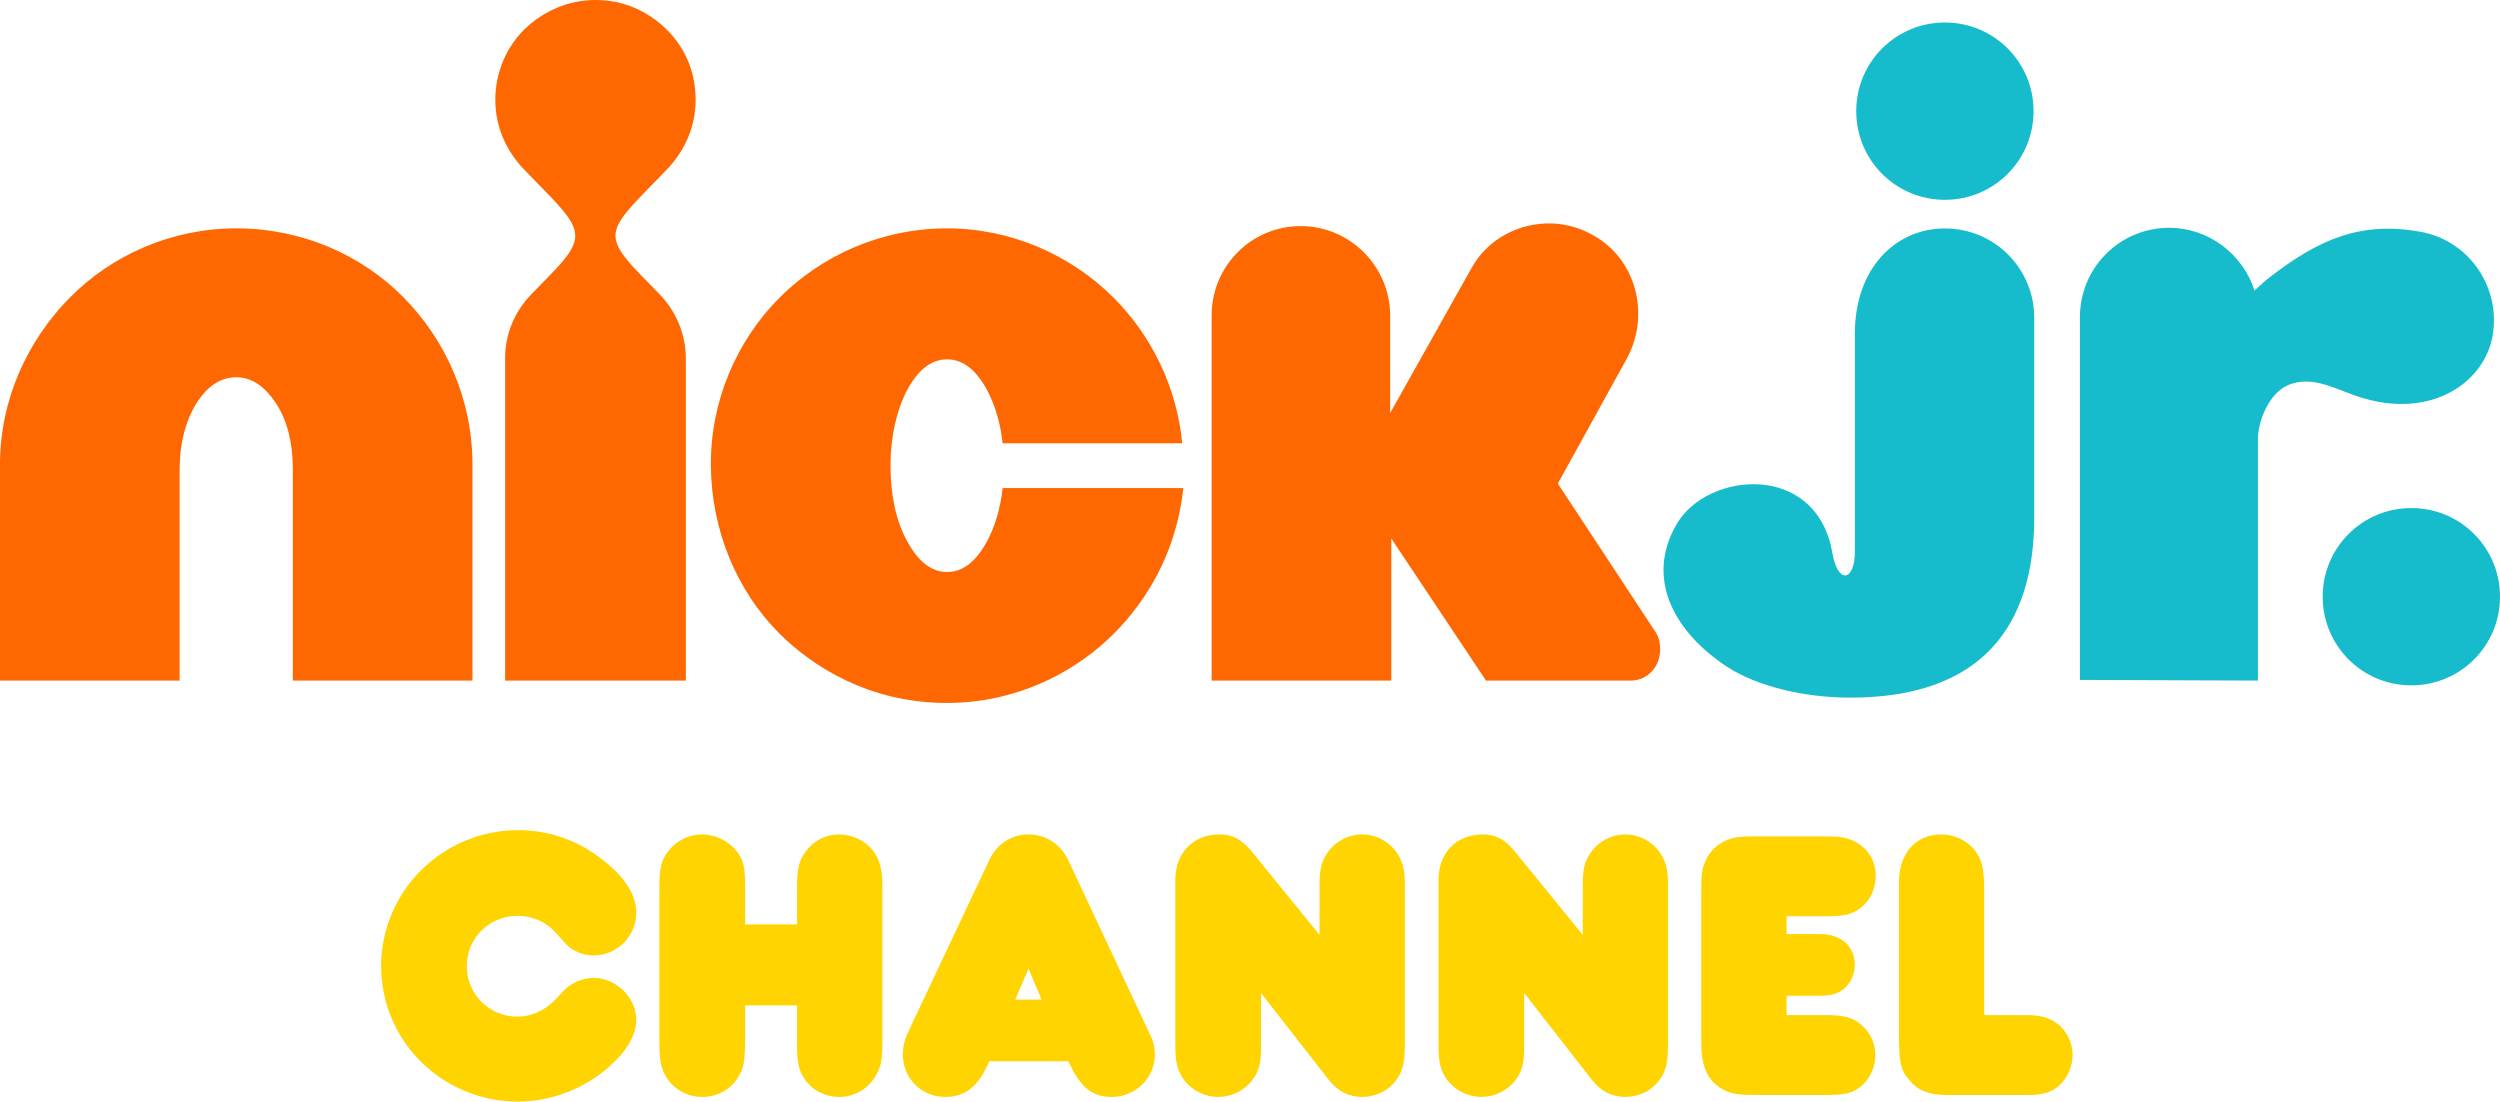 <?xml version="1.0" encoding="UTF-8" standalone="no"?>
<svg
   xmlns:dc="http://purl.org/dc/elements/1.1/"
   xmlns:cc="http://creativecommons.org/ns#"
   xmlns:rdf="http://www.w3.org/1999/02/22-rdf-syntax-ns#"
   xmlns:svg="http://www.w3.org/2000/svg"
   xmlns="http://www.w3.org/2000/svg"
   xmlns:sodipodi="http://sodipodi.sourceforge.net/DTD/sodipodi-0.dtd"
   xmlns:inkscape="http://www.inkscape.org/namespaces/inkscape"
   version="1.1"
   id="Layer_1"
   inkscape:version="1.0.2-2 (e86c870879, 2021-01-15)"
   sodipodi:docname="Nick_Jr._Channel_2018.svg"
   x="0px"
   y="0px"
   viewBox="0 0 575.521 253.593"
   xml:space="preserve"
   width="575.521"
   height="253.593"><defs
   id="defs2058" /><sodipodi:namedview
   pagecolor="#ffffff"
   bordercolor="#666666"
   borderopacity="1"
   objecttolerance="10"
   gridtolerance="10"
   guidetolerance="10"
   inkscape:pageopacity="0"
   inkscape:pageshadow="2"
   inkscape:window-width="1366"
   inkscape:window-height="705"
   id="namedview2056"
   showgrid="false"
   inkscape:snap-global="false"
   inkscape:zoom="1"
   inkscape:cx="251.97065"
   inkscape:cy="55.307702"
   inkscape:window-x="-8"
   inkscape:window-y="-8"
   inkscape:window-maximized="1"
   inkscape:current-layer="layer3"
   inkscape:document-rotation="0" />
<style
   type="text/css"
   id="style2038">
	.st0{fill:#F26831;}
	.st1{fill:#1CBAC9;}
	.st2{fill:#F7CD00;}
	.st3{fill:#FFFFFF;}
</style>















<style
   type="text/css"
   id="style11995"> .st0{fill:#F57C14;} .st1{fill:#4AC3CB;} </style><g
   inkscape:groupmode="layer"
   id="layer3"
   inkscape:label="Layer 1"
   transform="translate(-212.448,-91.3)"><g
     id="g2153"><path
       id="blue-2"
       style="fill:#16bccb;fill-opacity:1;stroke:none;stroke-width:1.57"
       d="m 787.969,228.666 c 0,-11.303 -9.105,-20.409 -20.409,-20.409 -11.303,0 -20.409,9.105 -20.409,20.409 0,11.303 9.105,20.409 20.409,20.409 11.303,0 20.409,-9.105 20.409,-20.409 z m -55.731,19.31 v -55.574 c 0,-4.082 2.538,-10.764 7.221,-12.559 4.736,-1.816 9.133,0.238 14.286,2.198 17.141,6.518 30.442,-2.043 32.497,-13.344 2.027,-11.149 -5.336,-21.986 -16.484,-24.019 -13.814,-2.519 -23.428,1.679 -34.695,10.361 -1.264,0.974 -2.436,2.065 -3.611,3.14 -2.669,-8.32 -10.518,-14.443 -19.624,-14.443 -11.46,0 -20.566,9.262 -20.566,20.566 v 83.518 z M 680.589,116.89 c 0,-11.303 -9.105,-20.409 -20.409,-20.409 -11.303,0 -20.409,9.105 -20.409,20.409 0,11.303 9.105,20.409 20.409,20.409 11.303,0 20.409,-9.105 20.409,-20.409 z m -70.488,127.946 c -11.612,-7.543 -19.282,-19.921 -11.617,-32.968 7.092,-12.072 32.19,-14.287 35.793,6.751 1.264,7.377 5.181,6.437 5.181,-0.314 v -50.236 c 0,-14.914 9.262,-24.176 20.723,-24.176 11.46,0 20.566,9.262 20.566,20.566 v 45.998 c 0,25.118 -12.245,41.445 -42.309,41.445 -10.911,0 -21.581,-2.676 -28.336,-7.065 z"
       inkscape:connector-curvature="0"
       sodipodi:nodetypes="cccccccccccccccccccccccccccccccc" /><path
       id="path4094-0"
       style="fill:#ff6700;fill-opacity:1;stroke:none;stroke-width:2.663"
       d="m 349.531,91.3 c -6.265,0 -12.029,2.58 -16.29,6.703 -4.26,4.123 -6.765,10.047 -6.765,16.232 0,6.442 2.631,11.986 6.765,16.236 l 5.012,5.154 c 8.393,8.63 8.891,10.691 1.003,18.809 l -4.509,4.64 c -3.757,3.867 -6.015,9.017 -6.015,14.686 v 74.216 h 41.601 v -74.216 c 0,-5.669 -2.385,-10.95 -6.015,-14.686 l -4.509,-4.64 c -8.016,-8.249 -7.394,-10.179 0.999,-18.809 l 5.012,-5.154 c 4.134,-4.25 6.769,-9.794 6.769,-16.236 0,-6.442 -2.509,-12.109 -6.769,-16.232 -4.26,-4.123 -9.774,-6.703 -16.29,-6.703 z m 220.324,51.448 c -7.339,-0.278 -14.759,3.328 -18.582,10.14 l -18.796,33.499 v -22.417 c 0,-11.338 -9.271,-20.615 -20.549,-20.615 -11.528,0 -20.549,9.277 -20.549,20.615 v 84.005 h 41.351 v -32.724 l 21.802,32.724 h 33.333 c 3.778,0 6.765,-3.094 6.765,-7.217 0,-1.289 -0.243,-2.711 -1.003,-3.865 l -22.555,-34.27 15.79,-28.602 c 5.492,-9.947 2.479,-22.631 -7.269,-28.345 -3.081,-1.807 -6.403,-2.801 -9.739,-2.928 z m -303.026,1.121 c -15.037,0 -28.754,6.249 -38.341,15.979 -9.711,9.855 -16.04,23.446 -16.04,38.392 v 49.735 h 41.351 v -48.703 c 0,-5.927 1.412,-11.133 3.759,-14.943 2.416,-3.922 5.512,-6.185 9.271,-6.185 3.759,0 6.769,2.32 9.275,6.185 2.506,3.865 3.759,9.017 3.759,14.943 v 48.703 h 41.351 v -49.735 c 0,-14.946 -6.14,-28.735 -16.04,-38.653 -9.65,-9.668 -23.308,-15.718 -38.345,-15.718 z m 163.651,0 c -15.037,0 -28.821,6.187 -38.595,15.979 -9.774,9.792 -15.911,23.706 -15.786,38.653 0.125,14.945 5.995,28.878 15.786,38.653 7.502,7.49 20.551,15.975 38.595,15.975 13.282,0 25.77,-4.945 35.335,-13.141 6.975,-5.976 17.041,-17.78 19.046,-36.333 h -41.601 c -0.501,4.638 -1.73,8.773 -3.509,12.11 -2.481,4.652 -5.512,7.217 -9.271,7.217 -3.759,0 -6.765,-2.578 -9.271,-7.217 -2.506,-4.638 -3.759,-10.563 -3.759,-17.263 0,-6.7 1.459,-12.91 3.759,-17.267 2.461,-4.662 5.512,-7.213 9.271,-7.213 3.759,0 6.79,2.561 9.271,7.213 1.78,3.337 3.008,7.475 3.509,12.114 h 41.351 c -1.253,-12.884 -7.022,-24.731 -15.786,-33.499 -9.781,-9.785 -23.559,-15.979 -38.345,-15.979 z"
       inkscape:connector-curvature="0"
       sodipodi:nodetypes="ccccccccccccccccccccccccccccccccccccccccccccccccccccccccccccccccccccc" /><path
       id="path2138"
       style="font-style:normal;font-variant:normal;font-weight:bold;font-stretch:normal;font-size:89.259px;line-height:1;font-family:'Frankfurter Std';-inkscape-font-specification:'Frankfurter Std Bold';text-decoration:none;text-decoration-line:none;text-decoration-color:#000000;letter-spacing:-1.54px;word-spacing:0px;fill:#ffd400;fill-opacity:1;stroke:none;stroke-width:1.57;paint-order:fill markers stroke"
       d="m 669.229,324.989 v -28.206 c 0,-5.623 -0.446,-7.409 -2.231,-9.819 -1.696,-2.142 -4.641,-3.57 -7.676,-3.57 -5.891,0 -9.729,4.374 -9.729,11.068 v 33.562 c 0,8.212 0.268,9.551 2.678,12.229 1.785,2.142 4.374,3.124 8.301,3.124 h 18.744 c 3.392,0 5.445,-0.625 7.23,-2.231 1.874,-1.696 3.035,-4.463 3.035,-7.051 0,-2.856 -1.428,-5.623 -3.749,-7.319 -1.785,-1.25 -3.66,-1.785 -6.962,-1.785 z m -45.5,0 v -4.463 h 7.051 c 3.124,0 4.552,-0.357 6.07,-1.517 1.607,-1.339 2.589,-3.392 2.589,-5.623 0,-4.195 -3.124,-7.051 -7.944,-7.051 h -7.766 v -4.106 h 9.819 c 3.66,0 5.713,-0.625 7.498,-2.142 2.053,-1.696 3.213,-4.374 3.213,-7.23 0,-4.106 -2.678,-7.498 -6.784,-8.569 -1.339,-0.357 -1.874,-0.446 -7.498,-0.446 h -11.782 c -5.802,0 -6.248,0.089 -8.48,0.982 -2.053,0.893 -3.927,2.678 -4.731,4.909 -0.803,1.874 -0.893,2.499 -0.893,7.498 v 32.312 c 0,4.106 0.089,4.641 0.357,5.891 0.625,3.481 2.589,5.891 5.623,7.141 1.696,0.625 2.946,0.803 7.498,0.803 h 15.263 c 4.463,0 6.159,-0.446 8.123,-2.053 1.964,-1.696 3.213,-4.374 3.213,-7.141 0,-2.678 -1.16,-5.177 -3.213,-6.962 -2.053,-1.696 -3.927,-2.231 -8.212,-2.231 z m -46.928,-18.477 -15.62,-19.191 c -2.231,-2.767 -4.463,-3.927 -7.319,-3.927 -6.159,0 -10.265,4.195 -10.265,10.533 v 37.667 c 0,4.374 0.446,6.159 2.053,8.39 1.874,2.41 4.82,3.838 7.855,3.838 2.946,0 5.713,-1.339 7.587,-3.57 1.696,-2.142 2.231,-3.927 2.231,-7.855 v -12.496 l 15.531,19.905 c 2.053,2.678 4.641,4.017 7.766,4.017 3.035,0 5.891,-1.339 7.676,-3.66 1.696,-2.231 2.142,-4.195 2.142,-8.926 v -36.418 c 0,-3.66 -0.625,-5.713 -2.321,-7.855 -1.874,-2.231 -4.552,-3.57 -7.498,-3.57 -3.213,0 -6.337,1.696 -8.033,4.284 -1.428,2.053 -1.785,3.838 -1.785,7.766 z m -60.584,0 -15.62,-19.191 c -2.231,-2.767 -4.463,-3.927 -7.319,-3.927 -6.159,0 -10.265,4.195 -10.265,10.533 v 37.667 c 0,4.374 0.446,6.159 2.053,8.39 1.874,2.41 4.82,3.838 7.855,3.838 2.946,0 5.713,-1.339 7.587,-3.57 1.696,-2.142 2.231,-3.927 2.231,-7.855 v -12.496 l 15.531,19.905 c 2.053,2.678 4.641,4.017 7.766,4.017 3.035,0 5.891,-1.339 7.676,-3.66 1.696,-2.231 2.142,-4.195 2.142,-8.926 v -36.418 c 0,-3.66 -0.625,-5.713 -2.321,-7.855 -1.874,-2.231 -4.552,-3.57 -7.498,-3.57 -3.213,0 -6.337,1.696 -8.033,4.284 -1.428,2.053 -1.785,3.838 -1.785,7.766 z m -76.026,29.099 h 18.209 c 2.767,6.07 5.445,8.212 9.997,8.212 5.445,0 9.908,-4.374 9.908,-9.729 0,-1.517 -0.357,-3.213 -1.16,-4.731 l -18.744,-39.988 c -1.785,-3.749 -5.177,-5.98 -9.194,-5.98 -3.927,0 -7.319,2.231 -9.015,5.891 l -18.655,39.542 c -0.803,1.696 -1.25,3.481 -1.25,5.177 0,5.534 4.284,9.819 9.729,9.819 4.731,0 7.676,-2.41 10.176,-8.212 z m 5.98,-14.192 3.035,-7.141 3.035,7.141 z m -62.191,1.339 h 11.961 v 8.569 c 0,4.731 0.357,6.427 1.874,8.569 1.785,2.499 4.731,3.927 7.855,3.927 3.392,0 6.516,-1.785 8.301,-4.731 1.25,-2.053 1.607,-3.66 1.607,-7.766 v -36.061 c 0,-3.838 -0.625,-6.159 -2.142,-8.123 -1.785,-2.321 -4.82,-3.749 -7.855,-3.749 -3.035,0 -5.802,1.428 -7.587,3.838 -1.696,2.231 -2.053,4.017 -2.053,8.747 v 8.123 h -11.961 v -8.39 c 0,-5.088 -0.357,-6.337 -1.964,-8.48 -1.785,-2.321 -4.909,-3.838 -7.944,-3.838 -3.035,0 -5.891,1.428 -7.766,3.838 -1.607,2.053 -2.053,3.838 -2.053,8.033 v 35.882 c 0,4.463 0.357,6.159 1.696,8.301 1.785,2.767 4.82,4.374 8.212,4.374 3.303,0 6.337,-1.607 8.123,-4.374 1.339,-2.142 1.607,-3.392 1.696,-8.301 z m -25.059,3.303 c 0,-5.088 -4.641,-9.64 -9.819,-9.64 -2.499,0 -5.177,1.16 -6.784,2.856 l -2.053,2.142 c -2.321,2.499 -5.534,3.927 -8.747,3.927 -6.427,0 -11.604,-5.177 -11.604,-11.604 0,-6.516 5.177,-11.604 11.693,-11.604 3.213,0 6.337,1.25 8.48,3.57 l 2.856,3.124 c 1.339,1.428 3.838,2.41 6.159,2.41 5.445,0 9.819,-4.463 9.819,-9.819 0,-3.927 -2.41,-7.944 -7.23,-11.782 -5.713,-4.731 -12.675,-7.23 -19.905,-7.23 -17.406,0 -31.598,14.014 -31.598,31.33 0,17.227 14.103,31.152 31.509,31.152 7.587,0 14.996,-2.856 20.797,-7.855 4.195,-3.66 6.427,-7.409 6.427,-10.979 z"
       sodipodi:nodetypes="ccccccccccccccccccccccccccccccccccccccccccccccccccccccccccccccccccccccccccccccccccccccccccccccccccccccccccccccccccccccccccccccccccccccccccc" /></g></g></svg>
